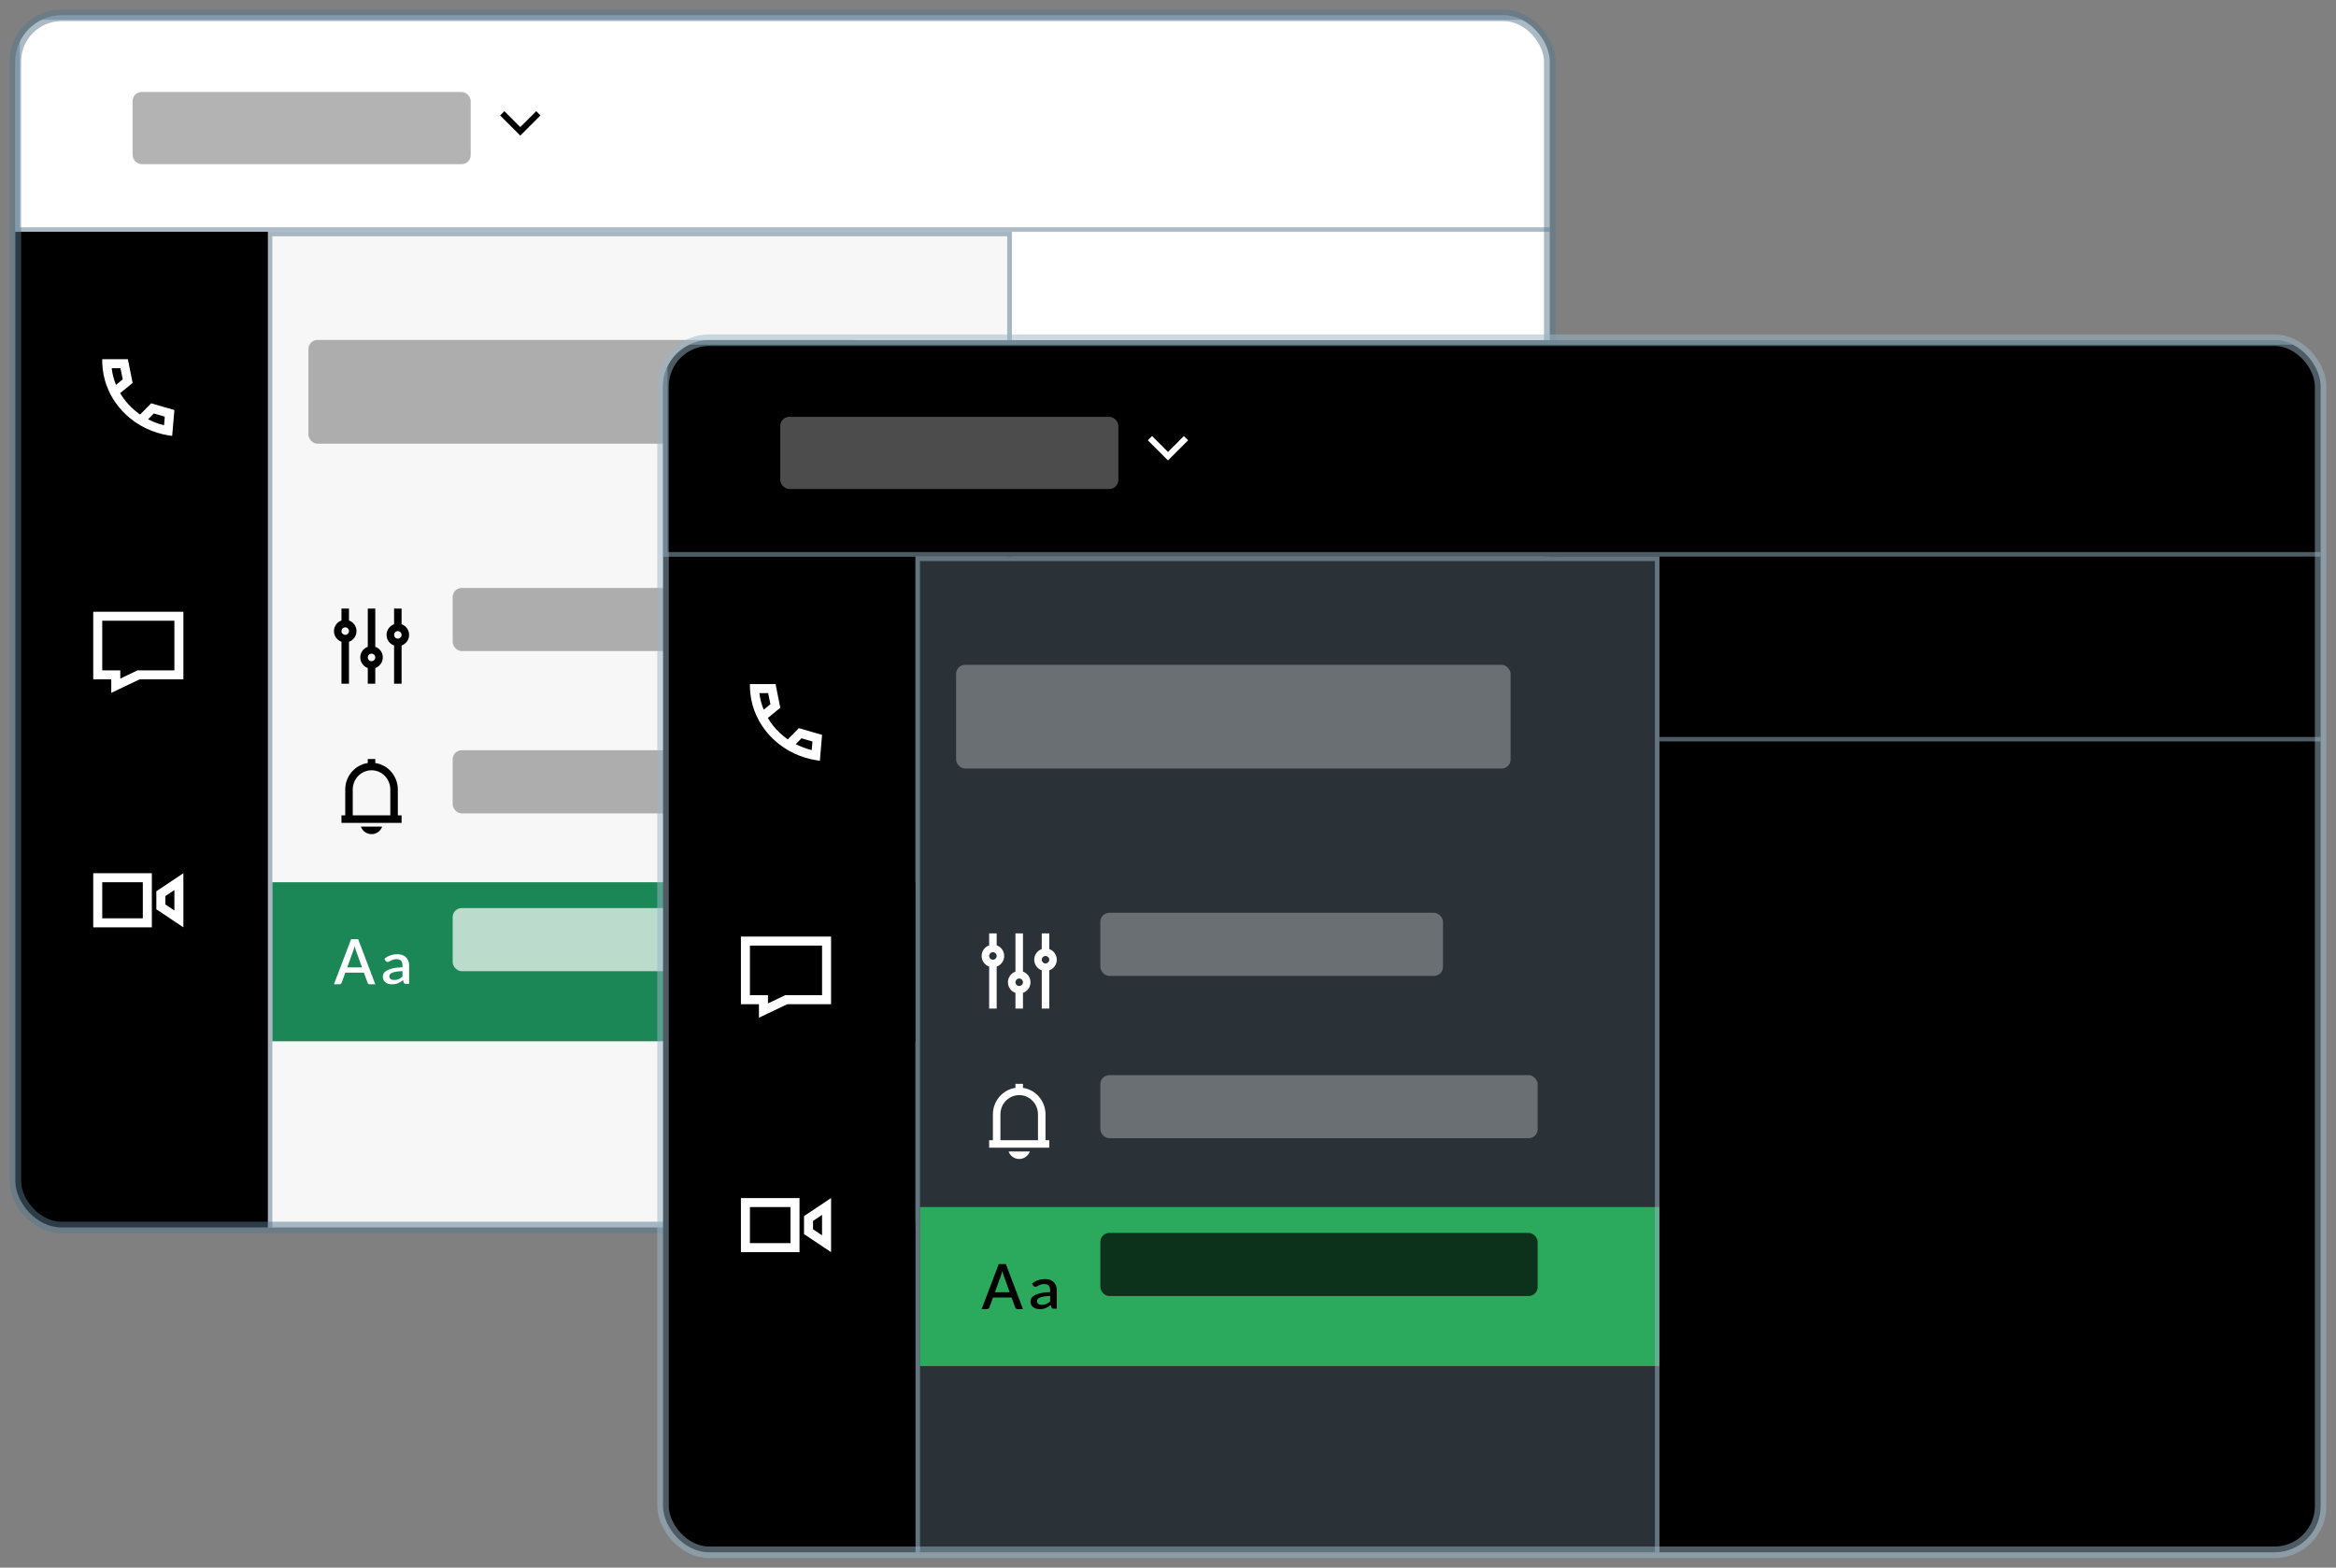 <svg width="152" height="102" viewBox="0 0 152 102" fill="none" xmlns="http://www.w3.org/2000/svg">
<rect x="0" y="0" width="152" height="102" fill="#808080" stroke="none"/>
<g clip-path="url(#clip0_1045_153109)">
<rect x="1" y="1" width="144.622" height="14.081" fill="white"/>
<path fill-rule="evenodd" clip-rule="evenodd" d="M32.544 7.511L32.82 7.234L33.855 8.269L34.891 7.234L35.167 7.511L33.855 8.823L32.544 7.511Z" fill="black"/>
<rect x="1.147" y="1.147" width="144.329" height="13.787" stroke="#58798F" stroke-opacity="0.5" stroke-width="0.293"/>
<rect width="79.792" height="65.711" transform="translate(65.831 15.081)" fill="white"/>
<rect width="79.792" height="0.293" transform="translate(65.831 26.815)" fill="#58798F" fill-opacity="0.5"/>
<rect x="17.428" y="15.081" width="48.403" height="65.711" fill="#F7F7F7"/>
<path fill-rule="evenodd" clip-rule="evenodd" d="M22.219 41.064C22.219 41.199 22.329 41.308 22.464 41.308C22.599 41.308 22.708 41.199 22.708 41.064C22.708 40.929 22.599 40.819 22.464 40.819C22.329 40.819 22.219 40.929 22.219 41.064ZM22.708 40.372C22.993 40.473 23.197 40.745 23.197 41.064C23.197 41.383 22.993 41.655 22.708 41.756V44.486H22.219V41.756C21.934 41.655 21.73 41.383 21.73 41.064C21.73 40.745 21.934 40.473 22.219 40.372V39.597H22.708V40.372ZM23.931 42.084V39.597H24.419V42.084C24.704 42.184 24.908 42.456 24.908 42.775C24.908 43.094 24.704 43.366 24.419 43.467V44.486H23.931V43.467C23.646 43.366 23.442 43.094 23.442 42.775C23.442 42.456 23.646 42.184 23.931 42.084ZM23.931 42.775C23.931 42.91 24.04 43.02 24.175 43.02C24.31 43.02 24.419 42.91 24.419 42.775C24.419 42.64 24.31 42.531 24.175 42.531C24.04 42.531 23.931 42.64 23.931 42.775ZM25.642 42C25.357 41.899 25.153 41.628 25.153 41.308C25.153 40.989 25.357 40.718 25.642 40.617V39.597H26.131V40.617C26.416 40.718 26.62 40.989 26.62 41.308C26.62 41.628 26.416 41.899 26.131 42V44.486H25.642V42ZM26.131 41.308C26.131 41.173 26.021 41.064 25.886 41.064C25.751 41.064 25.642 41.173 25.642 41.308C25.642 41.444 25.751 41.553 25.886 41.553C26.021 41.553 26.131 41.444 26.131 41.308Z" fill="black"/>
<rect width="45.469" height="9.387" transform="translate(17.721 47.136)" fill="#F7F7F7"/>
<path fill-rule="evenodd" clip-rule="evenodd" d="M24.419 49.647C25.252 49.768 25.886 50.498 25.886 51.371V53.052H26.131V53.541H22.219V53.052H22.464V51.371C22.464 50.498 23.098 49.768 23.93 49.647V49.385H24.419V49.647ZM22.953 53.052V51.371C22.953 50.674 23.505 50.118 24.175 50.118C24.845 50.118 25.397 50.674 25.397 51.371V53.052H22.953ZM23.483 53.785C23.584 54.07 23.856 54.274 24.175 54.274C24.494 54.274 24.766 54.07 24.867 53.785H23.483Z" fill="black"/>
<rect width="48.11" height="10.347" transform="translate(17.721 57.403)" fill="#1B8756"/>
<path fill-rule="evenodd" clip-rule="evenodd" d="M25.861 62.087C25.982 62.087 26.09 62.105 26.185 62.14C26.279 62.176 26.358 62.225 26.422 62.29C26.486 62.354 26.535 62.43 26.569 62.519C26.596 62.589 26.612 62.666 26.618 62.749L26.62 62.812V64.013H26.421C26.378 64.013 26.346 64.008 26.324 63.996C26.308 63.987 26.293 63.971 26.28 63.949L26.268 63.925L26.225 63.771C26.171 63.814 26.118 63.853 26.066 63.887C26.013 63.92 25.959 63.949 25.904 63.973C25.848 63.996 25.788 64.014 25.724 64.026C25.66 64.037 25.589 64.043 25.512 64.043C25.427 64.043 25.347 64.033 25.273 64.012C25.2 63.991 25.136 63.959 25.082 63.916C25.028 63.874 24.986 63.821 24.955 63.758C24.924 63.695 24.908 63.62 24.908 63.535C24.908 63.462 24.93 63.391 24.974 63.322C25.017 63.253 25.089 63.191 25.189 63.136C25.288 63.081 25.42 63.035 25.583 62.999C25.726 62.968 25.898 62.949 26.1 62.941L26.188 62.938V62.812C26.188 62.676 26.155 62.575 26.091 62.508C26.026 62.442 25.931 62.408 25.805 62.408C25.72 62.408 25.648 62.418 25.59 62.437C25.533 62.456 25.482 62.477 25.44 62.499L25.361 62.541C25.349 62.548 25.337 62.555 25.326 62.561C25.293 62.58 25.258 62.59 25.221 62.59C25.19 62.59 25.164 62.583 25.143 62.569C25.129 62.559 25.116 62.548 25.105 62.536L25.09 62.516L25.01 62.386C25.248 62.187 25.532 62.087 25.861 62.087ZM23.306 61.11L24.419 64.043H24.067C24.026 64.043 23.994 64.033 23.969 64.012C23.951 63.996 23.935 63.977 23.923 63.956L23.913 63.933L23.678 63.285H22.47L22.235 63.933C22.225 63.96 22.207 63.986 22.181 64.009C22.16 64.027 22.135 64.038 22.106 64.042L22.083 64.043H21.73L22.844 61.11H23.306ZM26.188 63.187C26.029 63.192 25.896 63.203 25.787 63.221C25.678 63.239 25.59 63.262 25.522 63.29C25.455 63.318 25.406 63.35 25.377 63.389C25.347 63.427 25.332 63.469 25.332 63.515C25.332 63.559 25.34 63.597 25.356 63.629C25.372 63.66 25.394 63.686 25.422 63.707C25.45 63.727 25.483 63.742 25.521 63.751C25.559 63.761 25.601 63.765 25.646 63.765C25.762 63.765 25.861 63.746 25.945 63.707C26.012 63.676 26.077 63.633 26.14 63.58L26.188 63.537V63.187ZM23.074 61.556C23.06 61.62 23.044 61.678 23.027 61.732L22.995 61.831L22.98 61.874L22.594 62.943H23.556L23.17 61.872C23.138 61.789 23.107 61.684 23.074 61.556Z" fill="white"/>
<rect x="17.574" y="15.228" width="48.11" height="65.417" stroke="#58798F" stroke-opacity="0.5" stroke-width="0.293"/>
<rect x="1" y="15.081" width="16.428" height="65.711" fill="black"/>
<rect x="2.173" y="18.895" width="14.081" height="14.081" rx="2.347" fill="black"/>
<path fill-rule="evenodd" clip-rule="evenodd" d="M8.574 26.529C8.278 26.247 8.023 25.928 7.818 25.58L8.63 24.917L8.321 23.373H6.654C6.653 23.407 6.653 23.441 6.653 23.474C6.653 23.508 6.653 23.542 6.654 23.575C6.654 23.607 6.655 23.639 6.657 23.671C6.661 23.768 6.668 23.865 6.678 23.96C6.678 23.966 6.679 23.971 6.679 23.977C6.734 24.487 6.87 24.975 7.076 25.427C7.132 25.55 7.194 25.671 7.26 25.788C7.291 25.844 7.324 25.9 7.358 25.955C7.583 26.321 7.857 26.657 8.171 26.955C8.337 27.113 8.514 27.26 8.701 27.395C8.728 27.415 8.756 27.434 8.783 27.453C8.92 27.548 9.061 27.636 9.207 27.718C9.642 27.961 10.118 28.146 10.623 28.261C10.761 28.293 10.9 28.319 11.042 28.339C11.096 28.347 11.149 28.354 11.203 28.36L11.348 26.68L9.837 26.241L9.117 26.971C9.093 26.954 9.068 26.937 9.044 26.919C8.878 26.799 8.721 26.669 8.574 26.529ZM9.635 27.282C9.959 27.449 10.307 27.58 10.674 27.67L10.722 27.11L10.009 26.902L9.635 27.282ZM7.549 25.042L7.985 24.685L7.84 23.96H7.268C7.312 24.337 7.408 24.7 7.549 25.042Z" fill="white"/>
<rect x="2.173" y="35.322" width="14.081" height="14.081" rx="2.347" fill="black"/>
<path fill-rule="evenodd" clip-rule="evenodd" d="M9.084 44.202H11.933V39.802H6.066V44.202H7.24V45.082L9.084 44.202ZM7.827 44.152L8.951 43.616H11.347V40.389H6.653V43.616H7.827V44.152Z" fill="white"/>
<rect x="2.173" y="51.75" width="14.081" height="14.081" rx="2.347" fill="black"/>
<path fill-rule="evenodd" clip-rule="evenodd" d="M10.173 57.99V59.163L11.933 60.337V56.816L10.173 57.99ZM11.347 57.913L10.76 58.304V58.849L11.347 59.24V57.913ZM6.066 56.816H9.88V60.337H6.066V56.816ZM6.653 59.75H9.293V57.403H6.653V59.75Z" fill="white"/>
<rect x="20.068" y="22.121" width="36.082" height="6.747" rx="0.587" fill="black" fill-opacity="0.3"/>
<rect x="29.455" y="38.256" width="22.295" height="4.107" rx="0.587" fill="black" fill-opacity="0.3"/>
<rect x="29.455" y="48.816" width="28.455" height="4.107" rx="0.587" fill="black" fill-opacity="0.3"/>
<rect x="29.455" y="59.084" width="28.455" height="4.107" rx="0.587" fill="white" fill-opacity="0.7"/>
<rect x="8.627" y="5.987" width="22.001" height="4.694" rx="0.587" fill="black" fill-opacity="0.3"/>
</g>
<rect x="1" y="1" width="99.84" height="78.864" rx="3" stroke="#58798F" stroke-opacity="0.5" stroke-width="0.75" stroke-miterlimit="0" stroke-linejoin="bevel"/>
<g clip-path="url(#clip1_1045_153109)">
<rect x="43.143" y="22.136" width="144.622" height="14.081" fill="black"/>
<path fill-rule="evenodd" clip-rule="evenodd" d="M74.687 28.647L74.964 28.37L75.999 29.405L77.034 28.37L77.31 28.647L75.999 29.958L74.687 28.647Z" fill="white"/>
<rect x="43.29" y="22.282" width="144.329" height="13.787" stroke="#98B6C9" stroke-opacity="0.5" stroke-width="0.293"/>
<rect width="79.792" height="65.711" transform="translate(107.974 36.217)" fill="black"/>
<rect width="79.792" height="0.293" transform="translate(107.974 47.951)" fill="#98B6C9" fill-opacity="0.5"/>
<rect x="59.571" y="36.217" width="48.403" height="65.711" fill="#2A3238"/>
<path fill-rule="evenodd" clip-rule="evenodd" d="M64.363 62.2C64.363 62.335 64.472 62.444 64.607 62.444C64.742 62.444 64.852 62.335 64.852 62.2C64.852 62.065 64.742 61.955 64.607 61.955C64.472 61.955 64.363 62.065 64.363 62.2ZM64.852 61.508C65.136 61.609 65.341 61.88 65.341 62.2C65.341 62.519 65.136 62.791 64.852 62.891V65.622H64.363V62.891C64.078 62.791 63.874 62.519 63.874 62.2C63.874 61.88 64.078 61.609 64.363 61.508V60.733H64.852V61.508ZM66.074 63.219V60.733H66.563V63.219C66.848 63.32 67.052 63.592 67.052 63.911C67.052 64.23 66.848 64.502 66.563 64.603V65.622H66.074V64.603C65.789 64.502 65.585 64.23 65.585 63.911C65.585 63.592 65.789 63.32 66.074 63.219ZM66.074 63.911C66.074 64.046 66.183 64.155 66.318 64.155C66.453 64.155 66.563 64.046 66.563 63.911C66.563 63.776 66.453 63.666 66.318 63.666C66.183 63.666 66.074 63.776 66.074 63.911ZM67.785 63.136C67.5 63.035 67.296 62.763 67.296 62.444C67.296 62.125 67.5 61.853 67.785 61.752V60.733H68.274V61.752C68.559 61.853 68.763 62.125 68.763 62.444C68.763 62.763 68.559 63.035 68.274 63.136V65.622H67.785V63.136ZM68.274 62.444C68.274 62.309 68.165 62.2 68.03 62.2C67.895 62.2 67.785 62.309 67.785 62.444C67.785 62.579 67.895 62.688 68.03 62.688C68.165 62.688 68.274 62.579 68.274 62.444Z" fill="white"/>
<rect width="45.469" height="9.387" transform="translate(59.864 68.271)" fill="#2A3238"/>
<path fill-rule="evenodd" clip-rule="evenodd" d="M66.563 70.782C67.395 70.903 68.029 71.633 68.029 72.507V74.187H68.274V74.676H64.362V74.187H64.607V72.507C64.607 71.633 65.241 70.903 66.074 70.782V70.52H66.563V70.782ZM65.096 74.187V72.507C65.096 71.81 65.648 71.254 66.318 71.254C66.989 71.254 67.54 71.81 67.54 72.507V74.187H65.096ZM65.627 74.921C65.727 75.205 65.999 75.409 66.318 75.409C66.638 75.409 66.909 75.205 67.01 74.921H65.627Z" fill="white"/>
<rect width="48.11" height="10.347" transform="translate(59.864 78.539)" fill="#2BA95C"/>
<path fill-rule="evenodd" clip-rule="evenodd" d="M68.004 83.223C68.126 83.223 68.234 83.241 68.328 83.276C68.422 83.311 68.501 83.361 68.566 83.425C68.63 83.49 68.679 83.566 68.712 83.654C68.739 83.725 68.755 83.802 68.761 83.885L68.763 83.948V85.149H68.565C68.522 85.149 68.49 85.143 68.467 85.132C68.451 85.123 68.436 85.107 68.424 85.085L68.412 85.06L68.368 84.906C68.314 84.95 68.261 84.988 68.209 85.022C68.157 85.056 68.103 85.085 68.047 85.108C67.991 85.132 67.931 85.15 67.867 85.161C67.803 85.173 67.732 85.179 67.655 85.179C67.57 85.179 67.49 85.168 67.416 85.147C67.343 85.126 67.279 85.094 67.225 85.052C67.172 85.009 67.129 84.956 67.098 84.893C67.067 84.83 67.052 84.756 67.052 84.671C67.052 84.598 67.073 84.527 67.117 84.458C67.16 84.388 67.232 84.326 67.332 84.271C67.432 84.216 67.563 84.171 67.727 84.135C67.869 84.104 68.041 84.084 68.243 84.077L68.331 84.074V83.948C68.331 83.812 68.299 83.711 68.234 83.644C68.169 83.577 68.074 83.544 67.949 83.544C67.863 83.544 67.792 83.553 67.734 83.573C67.676 83.592 67.626 83.612 67.583 83.635L67.504 83.677C67.492 83.684 67.48 83.69 67.469 83.697C67.436 83.716 67.401 83.725 67.364 83.725C67.334 83.725 67.308 83.718 67.286 83.704C67.272 83.695 67.26 83.684 67.249 83.671L67.234 83.651L67.153 83.522C67.391 83.323 67.675 83.223 68.004 83.223ZM65.449 82.245L66.563 85.179H66.21C66.17 85.179 66.137 85.168 66.112 85.147C66.094 85.132 66.079 85.113 66.067 85.091L66.056 85.069L65.822 84.421H64.613L64.379 85.069C64.368 85.096 64.35 85.121 64.324 85.144C64.303 85.163 64.278 85.174 64.249 85.177L64.227 85.179H63.874L64.987 82.245H65.449ZM68.331 84.322C68.173 84.327 68.039 84.339 67.93 84.357C67.821 84.375 67.733 84.397 67.666 84.425C67.598 84.453 67.549 84.486 67.52 84.525C67.49 84.563 67.475 84.605 67.475 84.65C67.475 84.695 67.483 84.733 67.499 84.764C67.515 84.796 67.537 84.822 67.565 84.842C67.594 84.863 67.627 84.878 67.665 84.887C67.702 84.896 67.744 84.901 67.79 84.901C67.905 84.901 68.005 84.881 68.088 84.842C68.155 84.811 68.22 84.769 68.284 84.715L68.331 84.673V84.322ZM65.217 82.691C65.203 82.755 65.187 82.814 65.171 82.868L65.138 82.966L65.124 83.009L64.738 84.079H65.699L65.313 83.007C65.282 82.924 65.25 82.819 65.217 82.691Z" fill="black"/>
<rect x="59.718" y="36.363" width="48.11" height="65.417" stroke="#98B6C9" stroke-opacity="0.5" stroke-width="0.293"/>
<rect x="43.143" y="36.217" width="16.428" height="65.711" fill="black"/>
<rect x="44.317" y="40.03" width="14.081" height="14.081" rx="2.347" fill="black"/>
<path fill-rule="evenodd" clip-rule="evenodd" d="M50.717 47.664C50.422 47.383 50.167 47.063 49.961 46.715L50.773 46.052L50.465 44.509H48.797C48.796 44.542 48.796 44.576 48.796 44.61C48.796 44.644 48.796 44.677 48.797 44.711C48.798 44.743 48.799 44.775 48.8 44.806C48.804 44.904 48.811 45 48.821 45.096C48.821 45.101 48.822 45.107 48.823 45.112C48.877 45.623 49.014 46.111 49.22 46.563C49.276 46.686 49.337 46.806 49.403 46.924C49.435 46.98 49.467 47.036 49.501 47.091C49.727 47.457 50 47.793 50.314 48.091C50.48 48.248 50.657 48.395 50.844 48.53C50.871 48.55 50.899 48.57 50.927 48.589C51.063 48.683 51.204 48.772 51.35 48.853C51.785 49.097 52.261 49.282 52.766 49.397C52.904 49.428 53.044 49.454 53.185 49.475C53.239 49.483 53.293 49.49 53.347 49.496L53.491 47.816L51.98 47.376L51.261 48.107C51.236 48.09 51.212 48.072 51.187 48.055C51.021 47.935 50.864 47.804 50.717 47.664ZM51.779 48.417C52.103 48.584 52.451 48.716 52.817 48.806L52.865 48.245L52.152 48.038L51.779 48.417ZM49.692 46.177L50.129 45.821L49.983 45.096H49.411C49.456 45.473 49.551 45.835 49.692 46.177Z" fill="white"/>
<rect x="44.317" y="56.458" width="14.081" height="14.081" rx="2.347" fill="black"/>
<path fill-rule="evenodd" clip-rule="evenodd" d="M51.227 65.338H54.077V60.938H48.21V65.338H49.383V66.218L51.227 65.338ZM49.97 65.288L51.094 64.751H53.49V61.524H48.796V64.751H49.97V65.288Z" fill="white"/>
<rect x="44.317" y="72.885" width="14.081" height="14.081" rx="2.347" fill="black"/>
<path fill-rule="evenodd" clip-rule="evenodd" d="M52.317 79.125V80.299L54.077 81.472V77.952L52.317 79.125ZM53.49 79.048L52.903 79.439V79.985L53.49 80.376V79.048ZM48.21 77.952H52.023V81.472H48.21V77.952ZM48.796 80.885H51.437V78.539H48.796V80.885Z" fill="white"/>
<rect x="62.211" y="43.257" width="36.082" height="6.747" rx="0.587" fill="white" fill-opacity="0.3"/>
<rect x="71.598" y="59.391" width="22.295" height="4.107" rx="0.587" fill="white" fill-opacity="0.3"/>
<rect x="71.598" y="69.952" width="28.455" height="4.107" rx="0.587" fill="white" fill-opacity="0.3"/>
<rect x="71.598" y="80.219" width="28.455" height="4.107" rx="0.587" fill="black" fill-opacity="0.7"/>
<rect x="50.77" y="27.123" width="22.001" height="4.694" rx="0.587" fill="white" fill-opacity="0.3"/>
</g>
<rect x="43.143" y="22.136" width="107.857" height="78.864" rx="3" stroke="#98B6C9" stroke-opacity="0.5" stroke-width="0.75" stroke-miterlimit="0" stroke-linejoin="bevel"/>
<defs>
<clipPath id="clip0_1045_153109">
<rect x="1" y="1" width="99.84" height="78.864" rx="3" fill="white"/>
</clipPath>
<clipPath id="clip1_1045_153109">
<rect x="43.143" y="22.136" width="107.857" height="78.864" rx="3" fill="white"/>
</clipPath>
</defs>
</svg>
